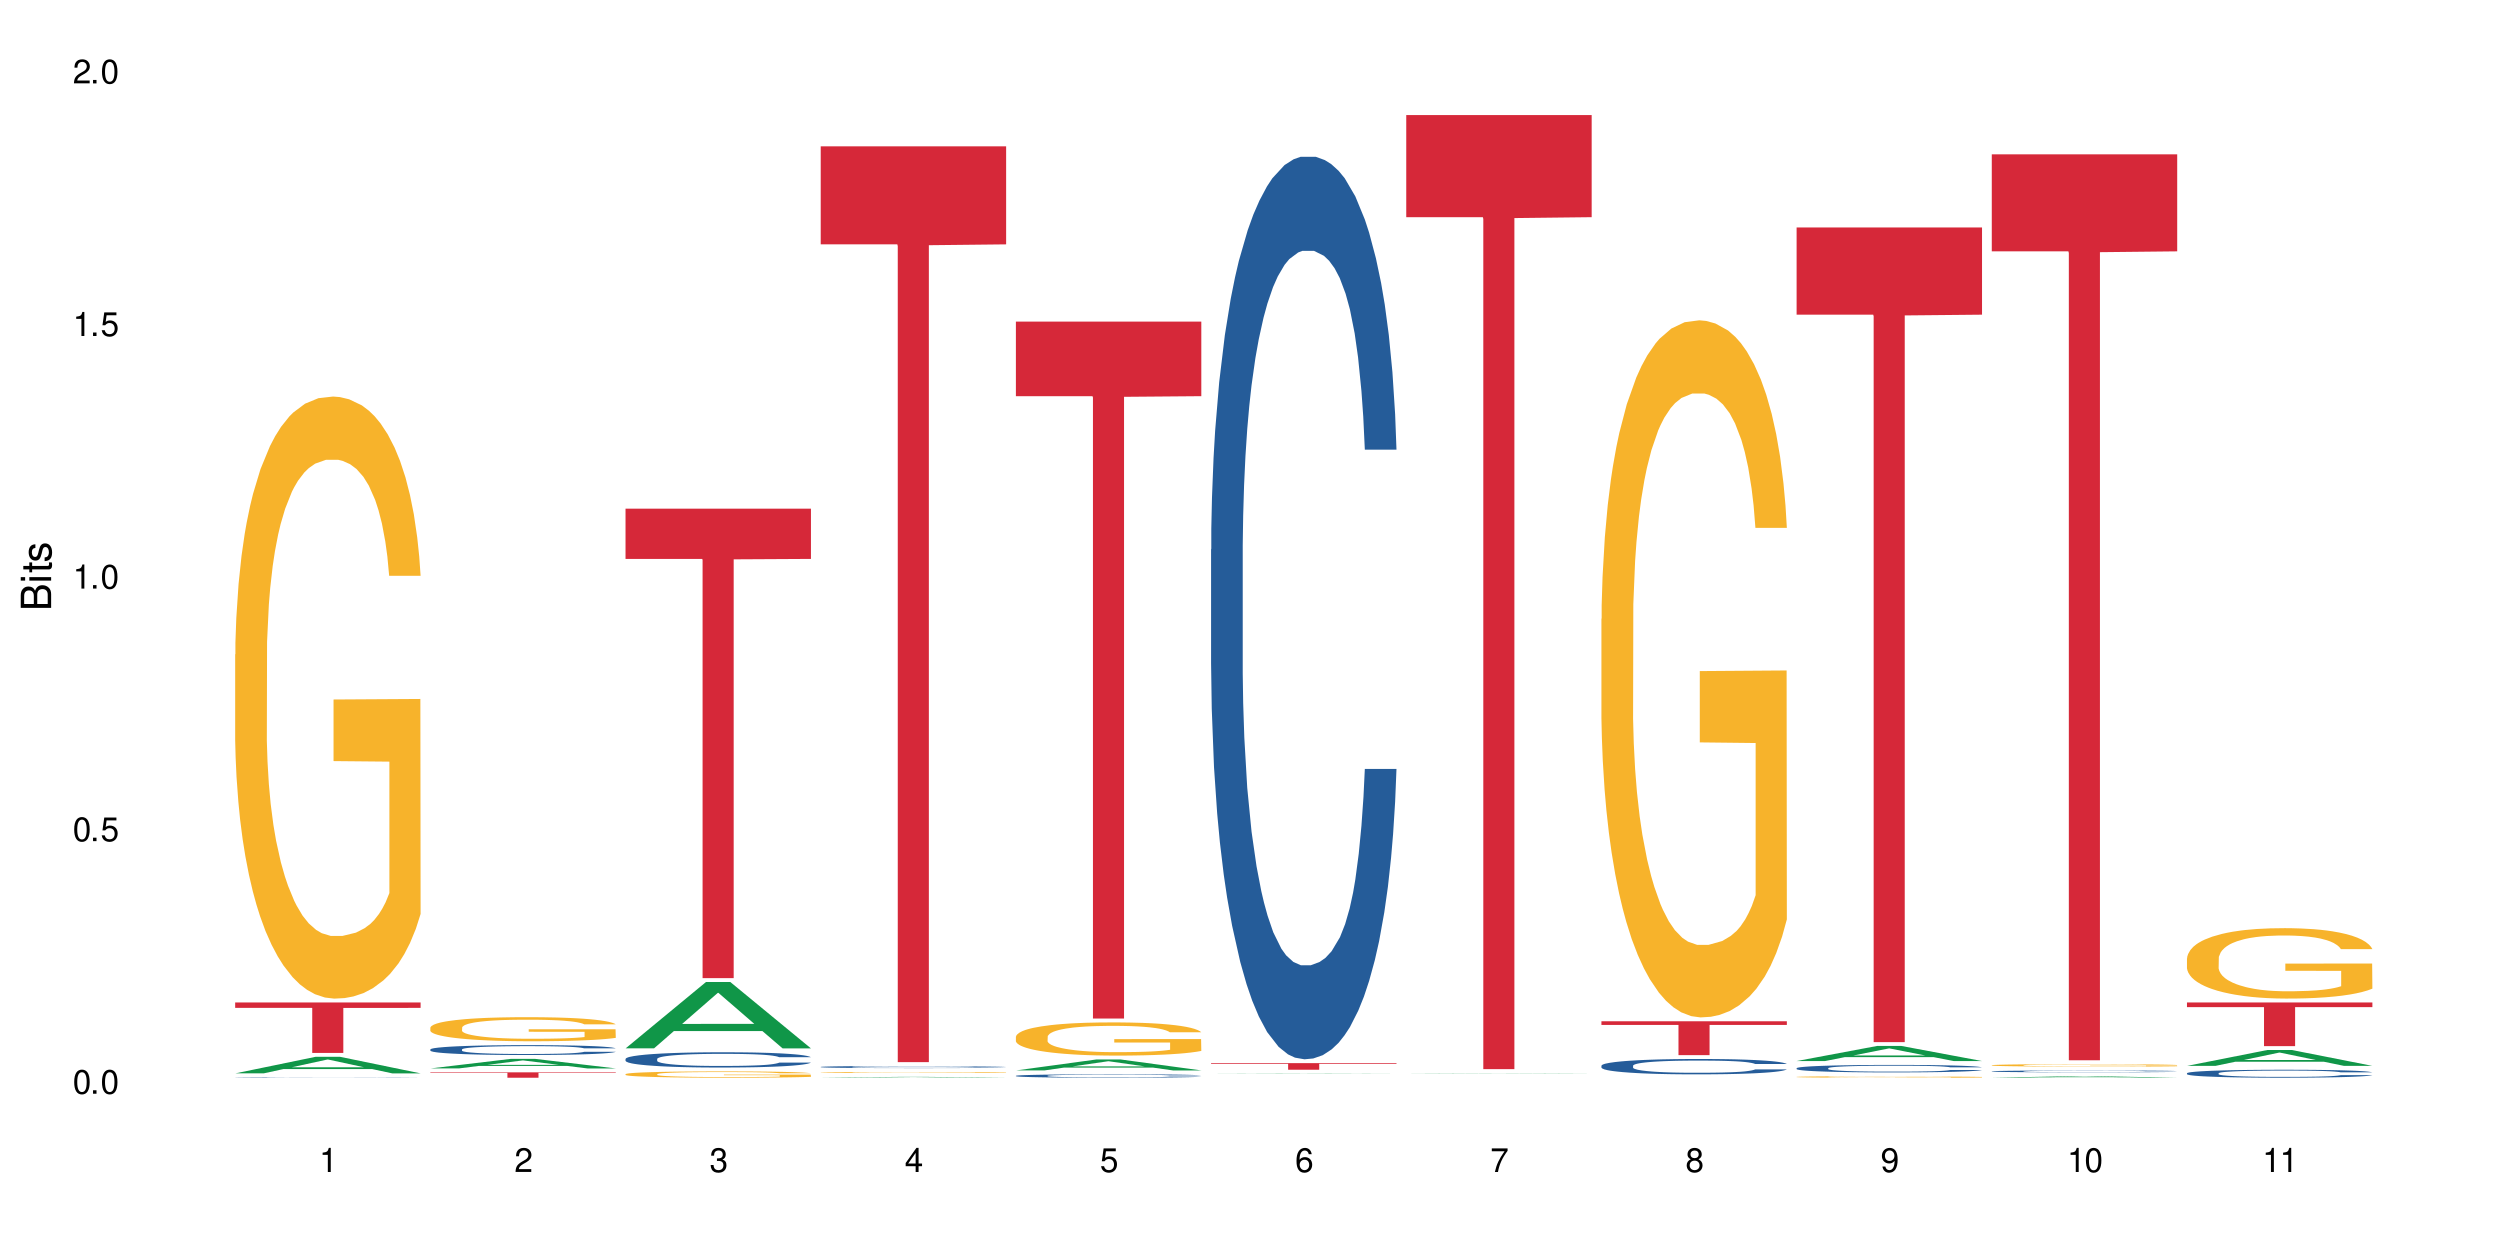 <?xml version="1.0" encoding="UTF-8"?>
<svg xmlns="http://www.w3.org/2000/svg" xmlns:xlink="http://www.w3.org/1999/xlink" width="720" height="360" viewBox="0 0 720 360">
<defs>
<g>
<g id="glyph-0-0">
</g>
<g id="glyph-0-1">
<path d="M 2.641 -6.938 C 2 -6.938 1.422 -6.656 1.078 -6.172 C 0.641 -5.562 0.406 -4.641 0.406 -3.359 C 0.406 -1.016 1.188 0.219 2.641 0.219 C 4.078 0.219 4.859 -1.016 4.859 -3.297 C 4.859 -4.641 4.656 -5.547 4.203 -6.172 C 3.844 -6.656 3.281 -6.938 2.641 -6.938 Z M 2.641 -6.188 C 3.547 -6.188 4 -5.25 4 -3.375 C 4 -1.406 3.562 -0.484 2.625 -0.484 C 1.734 -0.484 1.281 -1.438 1.281 -3.344 C 1.281 -5.25 1.734 -6.188 2.641 -6.188 Z M 2.641 -6.188 "/>
</g>
<g id="glyph-0-2">
<path d="M 1.828 -1 L 0.828 -1 L 0.828 0 L 1.828 0 Z M 1.828 -1 "/>
</g>
<g id="glyph-0-3">
<path d="M 4.562 -6.797 L 1.062 -6.797 L 0.547 -3.094 L 1.328 -3.094 C 1.719 -3.562 2.047 -3.734 2.578 -3.734 C 3.484 -3.734 4.062 -3.109 4.062 -2.094 C 4.062 -1.125 3.484 -0.531 2.578 -0.531 C 1.828 -0.531 1.375 -0.906 1.188 -1.672 L 0.328 -1.672 C 0.453 -1.109 0.547 -0.844 0.75 -0.594 C 1.125 -0.078 1.828 0.219 2.594 0.219 C 3.969 0.219 4.922 -0.781 4.922 -2.219 C 4.922 -3.562 4.031 -4.484 2.719 -4.484 C 2.25 -4.484 1.859 -4.359 1.469 -4.062 L 1.734 -5.969 L 4.562 -5.969 Z M 4.562 -6.797 "/>
</g>
<g id="glyph-0-4">
<path d="M 2.484 -4.938 L 2.484 0 L 3.328 0 L 3.328 -6.938 L 2.766 -6.938 C 2.469 -5.875 2.281 -5.734 0.984 -5.562 L 0.984 -4.938 Z M 2.484 -4.938 "/>
</g>
<g id="glyph-0-5">
<path d="M 4.859 -0.828 L 1.281 -0.828 C 1.359 -1.406 1.672 -1.781 2.5 -2.281 L 3.469 -2.828 C 4.406 -3.344 4.906 -4.062 4.906 -4.906 C 4.906 -5.484 4.672 -6.031 4.266 -6.406 C 3.859 -6.766 3.375 -6.938 2.719 -6.938 C 1.859 -6.938 1.219 -6.625 0.844 -6.031 C 0.609 -5.672 0.5 -5.234 0.484 -4.531 L 1.328 -4.531 C 1.359 -5.016 1.406 -5.281 1.531 -5.516 C 1.75 -5.938 2.188 -6.203 2.703 -6.203 C 3.469 -6.203 4.031 -5.641 4.031 -4.891 C 4.031 -4.344 3.719 -3.859 3.125 -3.516 L 2.234 -3 C 0.812 -2.172 0.406 -1.531 0.328 -0.016 L 4.859 -0.016 Z M 4.859 -0.828 "/>
</g>
<g id="glyph-0-6">
<path d="M 2.125 -3.188 L 2.578 -3.188 C 3.5 -3.188 3.984 -2.766 3.984 -1.922 C 3.984 -1.062 3.469 -0.531 2.594 -0.531 C 1.656 -0.531 1.203 -1 1.156 -2.016 L 0.312 -2.016 C 0.344 -1.453 0.438 -1.094 0.609 -0.781 C 0.953 -0.109 1.625 0.219 2.547 0.219 C 3.953 0.219 4.859 -0.625 4.859 -1.938 C 4.859 -2.828 4.516 -3.297 3.703 -3.594 C 4.344 -3.844 4.656 -4.328 4.656 -5.031 C 4.656 -6.219 3.875 -6.938 2.578 -6.938 C 1.203 -6.938 0.484 -6.172 0.453 -4.703 L 1.297 -4.703 C 1.312 -5.125 1.344 -5.359 1.453 -5.578 C 1.641 -5.969 2.062 -6.203 2.594 -6.203 C 3.344 -6.203 3.797 -5.75 3.797 -5 C 3.797 -4.516 3.609 -4.219 3.25 -4.047 C 3.016 -3.953 2.703 -3.922 2.125 -3.906 Z M 2.125 -3.188 "/>
</g>
<g id="glyph-0-7">
<path d="M 3.141 -1.672 L 3.141 0 L 3.984 0 L 3.984 -1.672 L 4.984 -1.672 L 4.984 -2.438 L 3.984 -2.438 L 3.984 -6.938 L 3.359 -6.938 L 0.266 -2.578 L 0.266 -1.672 Z M 3.141 -2.438 L 1 -2.438 L 3.141 -5.5 Z M 3.141 -2.438 "/>
</g>
<g id="glyph-0-8">
<path d="M 4.781 -5.125 C 4.609 -6.266 3.891 -6.938 2.844 -6.938 C 2.094 -6.938 1.422 -6.578 1.031 -5.953 C 0.594 -5.266 0.406 -4.422 0.406 -3.172 C 0.406 -2 0.578 -1.25 0.984 -0.641 C 1.359 -0.078 1.953 0.219 2.703 0.219 C 3.984 0.219 4.922 -0.75 4.922 -2.094 C 4.922 -3.375 4.062 -4.281 2.844 -4.281 C 2.172 -4.281 1.641 -4.031 1.281 -3.516 C 1.281 -5.234 1.828 -6.188 2.797 -6.188 C 3.391 -6.188 3.797 -5.797 3.938 -5.125 Z M 2.734 -3.531 C 3.547 -3.531 4.062 -2.953 4.062 -2.031 C 4.062 -1.156 3.484 -0.531 2.703 -0.531 C 1.922 -0.531 1.328 -1.188 1.328 -2.078 C 1.328 -2.938 1.906 -3.531 2.734 -3.531 Z M 2.734 -3.531 "/>
</g>
<g id="glyph-0-9">
<path d="M 4.984 -6.797 L 0.438 -6.797 L 0.438 -5.969 L 4.109 -5.969 C 2.5 -3.656 1.828 -2.234 1.328 0 L 2.219 0 C 2.594 -2.172 3.453 -4.047 4.984 -6.094 Z M 4.984 -6.797 "/>
</g>
<g id="glyph-0-10">
<path d="M 3.75 -3.656 C 4.469 -4.094 4.688 -4.438 4.688 -5.078 C 4.688 -6.172 3.844 -6.938 2.641 -6.938 C 1.438 -6.938 0.594 -6.172 0.594 -5.094 C 0.594 -4.438 0.812 -4.094 1.516 -3.656 C 0.734 -3.266 0.359 -2.703 0.359 -1.922 C 0.359 -0.656 1.281 0.219 2.641 0.219 C 3.984 0.219 4.922 -0.656 4.922 -1.922 C 4.922 -2.703 4.531 -3.266 3.75 -3.656 Z M 2.641 -6.188 C 3.359 -6.188 3.812 -5.75 3.812 -5.062 C 3.812 -4.406 3.344 -3.984 2.641 -3.984 C 1.922 -3.984 1.453 -4.406 1.453 -5.078 C 1.453 -5.75 1.922 -6.188 2.641 -6.188 Z M 2.641 -3.266 C 3.484 -3.266 4.062 -2.719 4.062 -1.906 C 4.062 -1.078 3.484 -0.531 2.625 -0.531 C 1.797 -0.531 1.219 -1.094 1.219 -1.906 C 1.219 -2.719 1.781 -3.266 2.641 -3.266 Z M 2.641 -3.266 "/>
</g>
<g id="glyph-0-11">
<path d="M 0.516 -1.578 C 0.672 -0.453 1.406 0.219 2.438 0.219 C 3.188 0.219 3.859 -0.141 4.266 -0.766 C 4.688 -1.453 4.891 -2.297 4.891 -3.547 C 4.891 -4.719 4.703 -5.453 4.312 -6.078 C 3.938 -6.641 3.344 -6.938 2.594 -6.938 C 1.297 -6.938 0.359 -5.969 0.359 -4.625 C 0.359 -3.344 1.234 -2.453 2.453 -2.453 C 3.094 -2.453 3.578 -2.672 4.016 -3.203 C 4 -1.484 3.469 -0.531 2.5 -0.531 C 1.906 -0.531 1.484 -0.906 1.359 -1.578 Z M 2.578 -6.203 C 3.375 -6.203 3.969 -5.531 3.969 -4.641 C 3.969 -3.797 3.391 -3.188 2.547 -3.188 C 1.734 -3.188 1.234 -3.766 1.234 -4.688 C 1.234 -5.562 1.797 -6.203 2.578 -6.203 Z M 2.578 -6.203 "/>
</g>
<g id="glyph-1-0">
</g>
<g id="glyph-1-1">
<path d="M 0 -0.953 L 0 -4.891 C 0 -5.719 -0.234 -6.344 -0.734 -6.797 C -1.188 -7.234 -1.812 -7.469 -2.5 -7.469 C -3.547 -7.469 -4.188 -7 -4.625 -5.875 C -4.984 -6.688 -5.625 -7.094 -6.531 -7.094 C -7.172 -7.094 -7.734 -6.859 -8.141 -6.391 C -8.562 -5.922 -8.75 -5.344 -8.75 -4.5 L -8.75 -0.953 Z M -4.984 -2.062 L -7.766 -2.062 L -7.766 -4.219 C -7.766 -4.844 -7.688 -5.203 -7.453 -5.5 C -7.219 -5.812 -6.859 -5.969 -6.375 -5.969 C -5.891 -5.969 -5.531 -5.812 -5.297 -5.5 C -5.062 -5.203 -4.984 -4.844 -4.984 -4.219 Z M -0.984 -2.062 L -4 -2.062 L -4 -4.781 C -4 -5.766 -3.438 -6.359 -2.484 -6.359 C -1.547 -6.359 -0.984 -5.766 -0.984 -4.781 Z M -0.984 -2.062 "/>
</g>
<g id="glyph-1-2">
<path d="M -6.281 -1.797 L -6.281 -0.797 L 0 -0.797 L 0 -1.797 Z M -8.75 -1.797 L -8.75 -0.797 L -7.484 -0.797 L -7.484 -1.797 Z M -8.75 -1.797 "/>
</g>
<g id="glyph-1-3">
<path d="M -6.281 -3.047 L -6.281 -2.016 L -8.016 -2.016 L -8.016 -1.016 L -6.281 -1.016 L -6.281 -0.172 L -5.469 -0.172 L -5.469 -1.016 L -0.719 -1.016 C -0.078 -1.016 0.281 -1.453 0.281 -2.234 C 0.281 -2.5 0.25 -2.719 0.188 -3.047 L -0.641 -3.047 C -0.609 -2.906 -0.594 -2.766 -0.594 -2.562 C -0.594 -2.141 -0.719 -2.016 -1.156 -2.016 L -5.469 -2.016 L -5.469 -3.047 Z M -6.281 -3.047 "/>
</g>
<g id="glyph-1-4">
<path d="M -4.531 -5.25 C -5.766 -5.25 -6.469 -4.422 -6.469 -2.969 C -6.469 -1.516 -5.719 -0.562 -4.547 -0.562 C -3.562 -0.562 -3.094 -1.062 -2.734 -2.562 L -2.516 -3.484 C -2.344 -4.188 -2.094 -4.469 -1.641 -4.469 C -1.047 -4.469 -0.641 -3.875 -0.641 -3 C -0.641 -2.453 -0.797 -2 -1.062 -1.75 C -1.25 -1.594 -1.422 -1.531 -1.875 -1.469 L -1.875 -0.406 C -0.422 -0.453 0.281 -1.266 0.281 -2.922 C 0.281 -4.5 -0.5 -5.516 -1.719 -5.516 C -2.656 -5.516 -3.172 -4.984 -3.469 -3.734 L -3.703 -2.766 C -3.891 -1.953 -4.156 -1.609 -4.594 -1.609 C -5.188 -1.609 -5.547 -2.125 -5.547 -2.938 C -5.547 -3.75 -5.203 -4.172 -4.531 -4.203 Z M -4.531 -5.25 "/>
</g>
</g>
</defs>
<rect x="-72" y="-36" width="864" height="432" fill="rgb(100%, 100%, 100%)" fill-opacity="1"/>
<path fill-rule="nonzero" fill="rgb(6.275%, 58.824%, 28.235%)" fill-opacity="1" d="M 67.73 309.129 L 67.789 309.125 L 90.895 304.359 L 97.91 304.359 L 121.133 309.133 L 112.973 309.133 L 107.152 307.887 L 81.652 307.887 L 75.945 309.129 L 67.73 309.129 L 84.105 307.371 L 104.816 307.367 L 94.488 305.141 L 94.375 305.133 L 94.262 305.148 L 84.047 307.367 L 84.105 307.371 Z M 67.73 309.129 "/>
<path fill-rule="nonzero" fill="rgb(14.51%, 36.078%, 60%)" fill-opacity="1" d="M 67.73 310.305 L 67.797 310.305 L 67.992 310.297 L 68.449 310.293 L 68.902 310.289 L 70.074 310.281 L 71.703 310.273 L 73.398 310.27 L 74.633 310.266 L 75.742 310.262 L 78.281 310.258 L 79.91 310.258 L 81.668 310.254 L 83.816 310.25 L 88.895 310.25 L 91.5 310.246 L 100.488 310.246 L 102.375 310.25 L 106.219 310.25 L 109.281 310.254 L 112.016 310.258 L 113.254 310.258 L 115.207 310.262 L 116.703 310.266 L 117.746 310.27 L 118.918 310.273 L 119.961 310.281 L 120.742 310.285 L 121.133 310.293 L 112.016 310.293 L 111.559 310.285 L 111.039 310.281 L 109.086 310.273 L 107.715 310.27 L 106.48 310.27 L 104.785 310.266 L 103.289 310.266 L 101.727 310.262 L 90.262 310.262 L 88.895 310.266 L 85.574 310.266 L 83.945 310.27 L 82.84 310.273 L 81.473 310.273 L 80.496 310.277 L 79.387 310.281 L 78.738 310.285 L 78.152 310.289 L 77.629 310.293 L 77.238 310.297 L 76.977 310.301 L 76.848 310.305 L 76.848 310.324 L 76.977 310.328 L 77.305 310.336 L 78.152 310.344 L 79.387 310.348 L 80.82 310.355 L 82.188 310.359 L 82.969 310.359 L 84.012 310.363 L 85.641 310.363 L 87.984 310.367 L 102.441 310.367 L 104.852 310.363 L 106.348 310.363 L 107.652 310.359 L 108.629 310.359 L 109.281 310.355 L 110.258 310.352 L 111.039 310.348 L 111.625 310.344 L 112.016 310.34 L 121.133 310.34 L 120.742 310.344 L 119.57 310.352 L 118.656 310.355 L 117.613 310.359 L 116.117 310.363 L 114.879 310.367 L 113.254 310.371 L 111.754 310.375 L 110.125 310.375 L 107.715 310.379 L 104.461 310.379 L 102.441 310.383 L 87.203 310.383 L 83.883 310.379 L 81.473 310.375 L 79.582 310.375 L 77.957 310.371 L 76.133 310.367 L 73.789 310.363 L 72.355 310.359 L 71.379 310.355 L 70.27 310.352 L 69.488 310.348 L 68.578 310.34 L 67.926 310.332 L 67.73 310.324 Z M 67.73 310.305 "/>
<path fill-rule="nonzero" fill="rgb(96.863%, 70.196%, 16.863%)" fill-opacity="1" d="M 67.73 188.473 L 67.797 188.316 L 67.797 185.148 L 68.055 178.02 L 68.707 168.203 L 69.555 160.125 L 70.465 153.793 L 71.051 150.469 L 72.027 145.715 L 72.875 142.23 L 75.023 135.105 L 77.762 128.457 L 79.258 125.605 L 80.949 122.914 L 83.359 119.902 L 84.469 118.797 L 87.855 116.262 L 91.695 114.68 L 95.93 114.203 L 97.883 114.359 L 100.555 114.996 L 104.199 116.738 L 106.285 118.32 L 107.91 119.902 L 109.605 121.961 L 111.688 125.129 L 113.645 128.93 L 115.207 132.73 L 116.77 137.48 L 118.07 142.551 L 119.18 148.09 L 120.156 154.742 L 120.742 160.285 L 121.133 165.828 L 112.078 165.828 L 111.559 160.285 L 110.973 156.008 L 109.996 150.785 L 109.02 146.984 L 108.043 143.973 L 106.219 139.855 L 104.656 137.324 L 102.703 135.105 L 100.812 133.68 L 98.664 132.73 L 97.363 132.414 L 93.91 132.414 L 90.785 133.523 L 88.961 134.789 L 87.66 136.055 L 85.836 138.434 L 84.727 140.332 L 84.078 141.598 L 82.125 146.508 L 80.82 150.941 L 80.105 153.949 L 79.191 158.703 L 78.543 162.977 L 77.824 169.312 L 77.434 174.062 L 76.914 184.832 L 76.848 213.336 L 77.043 219.352 L 77.434 225.848 L 77.957 231.547 L 78.738 237.566 L 79.52 242.156 L 80.887 248.332 L 82.059 252.449 L 82.969 255.141 L 84.727 259.418 L 85.445 260.844 L 87.137 263.695 L 88.895 265.91 L 91.047 267.812 L 92.672 268.762 L 95.277 269.555 L 98.598 269.555 L 102.508 268.602 L 104.98 267.336 L 106.676 266.07 L 107.781 264.961 L 109.148 263.219 L 110.125 261.637 L 111.039 259.895 L 112.145 257.199 L 112.145 219.352 L 96.059 219.195 L 96.059 201.457 L 121.066 201.301 L 121.133 263.219 L 119.766 267.496 L 118.07 271.613 L 116.441 274.777 L 114.75 277.473 L 112.34 280.48 L 110.387 282.379 L 107.391 284.598 L 104.656 286.023 L 101.789 286.973 L 99.25 287.449 L 96.254 287.605 L 93.586 287.289 L 90.719 286.34 L 88.441 285.07 L 86.355 283.488 L 84.273 281.43 L 81.668 278.105 L 79.973 275.414 L 78.215 272.086 L 76.457 268.129 L 74.895 263.852 L 73.852 260.527 L 72.812 256.727 L 71.703 251.977 L 70.66 246.59 L 69.879 241.684 L 69.164 236.141 L 68.645 230.914 L 68.121 223.789 L 67.859 218.086 L 67.73 213.176 Z M 67.73 188.473 "/>
<path fill-rule="nonzero" fill="rgb(83.922%, 15.686%, 22.353%)" fill-opacity="1" d="M 67.73 288.719 L 121.133 288.719 L 121.133 290.273 L 98.875 290.289 L 98.875 303.246 L 89.922 303.246 L 89.922 290.301 L 89.793 290.273 L 67.73 290.273 Z M 67.73 288.719 "/>
<path fill-rule="nonzero" fill="rgb(6.275%, 58.824%, 28.235%)" fill-opacity="1" d="M 123.941 307.707 L 124 307.703 L 147.105 304.957 L 154.125 304.957 L 177.344 307.711 L 169.184 307.711 L 163.367 306.992 L 137.863 306.992 L 132.156 307.707 L 123.941 307.707 L 140.316 306.691 L 161.027 306.691 L 150.699 305.406 L 150.586 305.402 L 150.473 305.41 L 140.258 306.691 L 140.316 306.691 Z M 123.941 307.707 "/>
<path fill-rule="nonzero" fill="rgb(14.51%, 36.078%, 60%)" fill-opacity="1" d="M 123.941 302.234 L 124.008 302.234 L 124.008 302.172 L 124.203 302.07 L 124.66 301.945 L 125.113 301.859 L 126.285 301.707 L 127.914 301.559 L 129.609 301.445 L 130.844 301.379 L 131.953 301.324 L 134.492 301.23 L 136.121 301.18 L 137.879 301.137 L 140.027 301.09 L 141.59 301.066 L 145.109 301.023 L 147.711 301.004 L 149.73 300.996 L 154.094 300.996 L 156.699 301.008 L 158.59 301.02 L 160.672 301.043 L 162.43 301.066 L 165.492 301.121 L 168.227 301.195 L 169.465 301.238 L 171.418 301.316 L 172.914 301.395 L 173.957 301.465 L 175.129 301.559 L 176.172 301.676 L 176.953 301.809 L 177.344 301.922 L 168.227 301.922 L 167.77 301.816 L 167.25 301.734 L 166.273 301.629 L 165.297 301.555 L 163.93 301.48 L 162.691 301.43 L 160.996 301.379 L 159.5 301.348 L 157.938 301.324 L 156.438 301.309 L 153.574 301.293 L 150.254 301.293 L 149.016 301.301 L 146.477 301.32 L 145.109 301.34 L 143.152 301.375 L 141.785 301.41 L 140.156 301.461 L 139.051 301.504 L 137.684 301.574 L 136.707 301.633 L 135.598 301.719 L 134.949 301.781 L 134.363 301.855 L 133.84 301.941 L 133.449 302.031 L 133.191 302.129 L 133.059 302.223 L 133.059 302.625 L 133.191 302.719 L 133.516 302.828 L 134.363 302.988 L 135.598 303.125 L 137.031 303.234 L 138.398 303.312 L 139.18 303.348 L 140.223 303.391 L 141.852 303.441 L 144.195 303.492 L 145.562 303.516 L 147.648 303.535 L 149.797 303.547 L 152.66 303.547 L 155.203 303.535 L 156.895 303.523 L 158.652 303.5 L 161.062 303.457 L 162.559 303.414 L 163.863 303.367 L 164.84 303.316 L 165.492 303.273 L 166.469 303.195 L 167.25 303.105 L 167.836 303.016 L 168.227 302.926 L 177.344 302.926 L 176.953 303.031 L 176.367 303.133 L 175.781 303.207 L 174.867 303.297 L 173.828 303.379 L 172.328 303.469 L 171.09 303.531 L 169.465 303.594 L 167.965 303.645 L 166.336 303.688 L 163.93 303.742 L 162.363 303.766 L 160.672 303.789 L 158.652 303.812 L 156.113 303.828 L 153.379 303.84 L 150.84 303.844 L 148.102 303.836 L 146.086 303.828 L 143.414 303.805 L 140.094 303.758 L 137.684 303.707 L 135.793 303.656 L 134.168 303.605 L 132.344 303.535 L 130 303.422 L 128.566 303.332 L 127.59 303.262 L 126.48 303.16 L 125.699 303.066 L 124.789 302.922 L 124.137 302.738 L 123.941 302.594 Z M 123.941 302.234 "/>
<path fill-rule="nonzero" fill="rgb(96.863%, 70.196%, 16.863%)" fill-opacity="1" d="M 123.941 295.918 L 124.008 295.91 L 124.008 295.785 L 124.27 295.5 L 124.918 295.109 L 125.766 294.785 L 126.676 294.531 L 127.266 294.398 L 128.242 294.207 L 129.086 294.07 L 131.234 293.785 L 133.973 293.516 L 135.469 293.402 L 137.164 293.297 L 139.57 293.176 L 140.68 293.129 L 144.066 293.031 L 147.906 292.965 L 152.141 292.945 L 154.094 292.953 L 156.766 292.98 L 160.41 293.047 L 162.496 293.113 L 164.125 293.176 L 165.816 293.258 L 167.902 293.383 L 169.855 293.535 L 171.418 293.688 L 172.98 293.879 L 174.281 294.082 L 175.391 294.305 L 176.367 294.57 L 176.953 294.789 L 177.344 295.012 L 168.293 295.012 L 167.77 294.789 L 167.184 294.621 L 166.207 294.41 L 165.23 294.258 L 164.254 294.137 L 162.43 293.973 L 160.867 293.871 L 158.914 293.785 L 157.023 293.727 L 154.875 293.688 L 153.574 293.676 L 150.121 293.676 L 146.996 293.719 L 145.172 293.77 L 143.871 293.82 L 142.047 293.918 L 140.941 293.992 L 140.289 294.043 L 138.336 294.238 L 137.031 294.418 L 136.316 294.539 L 135.402 294.727 L 134.754 294.898 L 134.035 295.152 L 133.645 295.344 L 133.125 295.773 L 133.059 296.914 L 133.254 297.152 L 133.645 297.414 L 134.168 297.641 L 134.949 297.883 L 135.73 298.066 L 137.098 298.312 L 138.27 298.477 L 139.18 298.586 L 140.941 298.758 L 141.656 298.812 L 143.348 298.93 L 145.109 299.016 L 147.258 299.094 L 148.883 299.129 L 151.488 299.164 L 154.812 299.164 L 158.719 299.125 L 161.191 299.074 L 162.887 299.023 L 163.992 298.977 L 165.359 298.91 L 166.336 298.844 L 167.25 298.777 L 168.355 298.668 L 168.355 297.152 L 152.27 297.148 L 152.27 296.438 L 177.277 296.43 L 177.344 298.91 L 175.977 299.078 L 174.281 299.246 L 172.656 299.371 L 170.961 299.48 L 168.551 299.598 L 166.598 299.676 L 163.602 299.766 L 160.867 299.82 L 158 299.859 L 155.461 299.879 L 152.465 299.883 L 149.797 299.871 L 146.93 299.832 L 144.652 299.781 L 142.566 299.719 L 140.484 299.637 L 137.879 299.504 L 136.188 299.398 L 134.426 299.262 L 132.668 299.105 L 131.105 298.934 L 130.062 298.801 L 129.023 298.648 L 127.914 298.457 L 126.871 298.242 L 126.09 298.047 L 125.375 297.824 L 124.855 297.617 L 124.332 297.332 L 124.074 297.102 L 123.941 296.906 Z M 123.941 295.918 "/>
<path fill-rule="nonzero" fill="rgb(83.922%, 15.686%, 22.353%)" fill-opacity="1" d="M 123.941 308.824 L 177.344 308.824 L 177.344 308.988 L 155.086 308.992 L 155.086 310.383 L 146.133 310.383 L 146.133 308.992 L 146.004 308.988 L 123.941 308.988 Z M 123.941 308.824 "/>
<path fill-rule="nonzero" fill="rgb(6.275%, 58.824%, 28.235%)" fill-opacity="1" d="M 180.152 301.922 L 180.211 301.906 L 203.316 282.824 L 210.336 282.824 L 233.555 301.941 L 225.395 301.941 L 219.578 296.953 L 194.074 296.953 L 188.371 301.922 L 180.152 301.922 L 196.527 294.887 L 217.238 294.871 L 206.91 285.949 L 206.797 285.93 L 206.684 285.984 L 196.473 294.871 L 196.527 294.887 Z M 180.152 301.922 "/>
<path fill-rule="nonzero" fill="rgb(14.51%, 36.078%, 60%)" fill-opacity="1" d="M 180.152 304.969 L 180.219 304.965 L 180.219 304.867 L 180.414 304.715 L 180.871 304.52 L 181.324 304.387 L 182.5 304.152 L 184.125 303.922 L 185.82 303.746 L 187.059 303.641 L 188.164 303.562 L 190.703 303.41 L 192.332 303.336 L 194.09 303.266 L 196.238 303.199 L 197.801 303.16 L 201.32 303.094 L 203.922 303.066 L 205.941 303.055 L 210.305 303.055 L 212.91 303.07 L 214.801 303.09 L 216.883 303.121 L 218.641 303.16 L 221.703 303.246 L 224.438 303.359 L 225.676 303.426 L 227.629 303.547 L 229.125 303.668 L 230.168 303.773 L 231.34 303.922 L 232.383 304.102 L 233.164 304.309 L 233.555 304.48 L 224.438 304.48 L 223.98 304.32 L 223.461 304.195 L 222.484 304.031 L 221.508 303.914 L 220.141 303.797 L 218.902 303.723 L 217.207 303.645 L 215.711 303.598 L 214.148 303.562 L 212.648 303.535 L 209.785 303.512 L 206.465 303.512 L 205.227 303.52 L 202.688 303.551 L 201.32 303.582 L 199.363 303.637 L 197.996 303.688 L 196.371 303.77 L 195.262 303.84 L 193.895 303.941 L 192.918 304.035 L 191.812 304.168 L 191.16 304.27 L 190.574 304.379 L 190.051 304.512 L 189.66 304.652 L 189.402 304.801 L 189.27 304.945 L 189.27 305.57 L 189.402 305.715 L 189.727 305.883 L 190.574 306.129 L 191.812 306.34 L 193.242 306.512 L 194.609 306.633 L 195.395 306.688 L 196.434 306.75 L 198.062 306.832 L 200.406 306.914 L 201.773 306.945 L 203.859 306.977 L 206.008 306.992 L 208.875 306.992 L 211.414 306.977 L 213.105 306.957 L 214.863 306.926 L 217.273 306.855 L 218.773 306.793 L 220.074 306.715 L 221.051 306.641 L 221.703 306.574 L 222.68 306.449 L 223.461 306.312 L 224.047 306.172 L 224.438 306.035 L 233.555 306.035 L 233.164 306.195 L 232.578 306.355 L 231.992 306.469 L 231.082 306.609 L 230.039 306.734 L 228.539 306.875 L 227.305 306.969 L 225.676 307.07 L 224.176 307.145 L 222.551 307.215 L 220.141 307.293 L 218.578 307.336 L 216.883 307.371 L 214.863 307.402 L 212.324 307.43 L 209.59 307.445 L 207.051 307.449 L 204.316 307.441 L 202.297 307.426 L 199.625 307.391 L 196.305 307.316 L 193.895 307.242 L 192.008 307.164 L 190.379 307.086 L 188.555 306.977 L 186.211 306.801 L 184.777 306.664 L 183.801 306.551 L 182.695 306.395 L 181.914 306.254 L 181 306.027 L 180.348 305.742 L 180.152 305.523 Z M 180.152 304.969 "/>
<path fill-rule="nonzero" fill="rgb(96.863%, 70.196%, 16.863%)" fill-opacity="1" d="M 180.152 309.344 L 180.219 309.34 L 180.219 309.309 L 180.48 309.234 L 181.129 309.129 L 181.977 309.047 L 182.891 308.98 L 183.477 308.945 L 184.453 308.895 L 185.297 308.859 L 187.449 308.785 L 190.184 308.715 L 191.68 308.684 L 193.375 308.656 L 195.785 308.625 L 196.891 308.613 L 200.277 308.586 L 204.121 308.57 L 208.352 308.562 L 210.305 308.566 L 212.977 308.574 L 216.621 308.59 L 218.707 308.605 L 220.336 308.625 L 222.027 308.645 L 224.113 308.68 L 226.066 308.719 L 227.629 308.758 L 229.191 308.809 L 230.492 308.863 L 231.602 308.918 L 232.578 308.988 L 233.164 309.047 L 233.555 309.105 L 224.504 309.105 L 223.98 309.047 L 223.395 309.004 L 222.418 308.949 L 221.441 308.906 L 220.465 308.875 L 218.641 308.832 L 217.078 308.805 L 215.125 308.785 L 213.238 308.77 L 211.086 308.758 L 209.785 308.754 L 206.332 308.754 L 203.207 308.766 L 201.383 308.781 L 200.082 308.793 L 198.258 308.816 L 197.152 308.84 L 196.5 308.852 L 194.547 308.902 L 193.242 308.949 L 192.527 308.98 L 191.617 309.031 L 190.965 309.074 L 190.246 309.141 L 189.855 309.191 L 189.336 309.305 L 189.27 309.605 L 189.465 309.668 L 189.855 309.734 L 190.379 309.793 L 191.16 309.859 L 191.941 309.906 L 193.309 309.973 L 194.48 310.016 L 195.395 310.043 L 197.152 310.086 L 197.867 310.102 L 199.562 310.133 L 201.32 310.156 L 203.469 310.176 L 205.098 310.184 L 207.699 310.195 L 211.023 310.195 L 214.93 310.184 L 217.402 310.172 L 219.098 310.156 L 220.203 310.145 L 221.57 310.129 L 222.551 310.109 L 223.461 310.094 L 224.566 310.062 L 224.566 309.668 L 208.484 309.664 L 208.484 309.48 L 233.488 309.477 L 233.555 310.129 L 232.188 310.172 L 230.492 310.215 L 228.867 310.25 L 227.172 310.277 L 224.762 310.309 L 222.809 310.328 L 219.812 310.352 L 217.078 310.367 L 214.215 310.375 L 211.672 310.383 L 208.68 310.383 L 206.008 310.379 L 203.141 310.371 L 200.863 310.355 L 198.777 310.34 L 196.695 310.316 L 194.09 310.285 L 192.398 310.254 L 190.641 310.219 L 188.879 310.18 L 187.316 310.133 L 186.277 310.098 L 185.234 310.059 L 184.125 310.008 L 183.086 309.953 L 182.305 309.902 L 181.586 309.844 L 181.066 309.789 L 180.543 309.715 L 180.285 309.652 L 180.152 309.602 Z M 180.152 309.344 "/>
<path fill-rule="nonzero" fill="rgb(83.922%, 15.686%, 22.353%)" fill-opacity="1" d="M 180.152 146.488 L 233.555 146.488 L 233.555 160.965 L 211.301 161.09 L 211.301 281.711 L 202.344 281.711 L 202.344 161.219 L 202.215 160.965 L 180.152 160.965 Z M 180.152 146.488 "/>
<path fill-rule="nonzero" fill="rgb(6.275%, 58.824%, 28.235%)" fill-opacity="1" d="M 236.367 310.383 L 236.422 310.383 L 259.527 310.137 L 266.547 310.137 L 289.766 310.383 L 281.609 310.383 L 275.789 310.316 L 250.285 310.316 L 244.582 310.383 L 236.367 310.383 L 252.738 310.293 L 273.449 310.293 L 263.121 310.176 L 262.895 310.176 L 252.684 310.293 L 252.738 310.293 Z M 236.367 310.383 "/>
<path fill-rule="nonzero" fill="rgb(14.51%, 36.078%, 60%)" fill-opacity="1" d="M 236.367 307.27 L 236.43 307.27 L 236.43 307.258 L 236.625 307.234 L 237.082 307.211 L 237.539 307.191 L 238.711 307.16 L 240.34 307.125 L 242.031 307.102 L 243.27 307.09 L 244.375 307.078 L 246.914 307.055 L 248.543 307.047 L 250.301 307.035 L 252.449 307.027 L 254.016 307.023 L 257.531 307.012 L 260.137 307.008 L 269.121 307.008 L 271.012 307.012 L 273.094 307.016 L 274.852 307.023 L 277.914 307.035 L 280.648 307.051 L 281.887 307.059 L 283.84 307.074 L 285.34 307.094 L 286.379 307.105 L 287.551 307.125 L 288.594 307.152 L 289.375 307.18 L 289.766 307.203 L 280.648 307.203 L 280.191 307.184 L 279.672 307.164 L 278.695 307.141 L 277.719 307.125 L 276.352 307.109 L 275.113 307.098 L 273.422 307.09 L 271.922 307.082 L 270.359 307.078 L 268.863 307.074 L 265.996 307.07 L 261.438 307.07 L 258.898 307.074 L 257.531 307.078 L 255.578 307.086 L 254.211 307.094 L 252.582 307.105 L 251.473 307.117 L 250.105 307.129 L 249.129 307.141 L 248.023 307.16 L 247.371 307.176 L 246.785 307.191 L 246.266 307.207 L 245.875 307.227 L 245.613 307.25 L 245.484 307.27 L 245.484 307.355 L 245.613 307.375 L 245.938 307.398 L 246.785 307.434 L 248.023 307.461 L 249.457 307.484 L 250.824 307.5 L 251.605 307.508 L 252.645 307.52 L 254.273 307.527 L 256.617 307.539 L 257.984 307.543 L 260.07 307.547 L 262.219 307.551 L 265.086 307.551 L 267.625 307.547 L 269.316 307.547 L 271.074 307.543 L 273.484 307.531 L 274.984 307.523 L 276.285 307.512 L 277.262 307.504 L 277.914 307.492 L 278.891 307.477 L 279.672 307.457 L 280.258 307.438 L 280.648 307.418 L 289.766 307.418 L 289.375 307.441 L 288.203 307.48 L 287.293 307.5 L 286.25 307.516 L 284.75 307.535 L 283.516 307.547 L 281.887 307.562 L 280.387 307.57 L 278.762 307.582 L 276.352 307.594 L 274.789 307.598 L 273.094 307.602 L 271.074 307.609 L 268.535 307.613 L 260.527 307.613 L 258.508 307.609 L 255.836 307.605 L 252.516 307.598 L 250.105 307.586 L 248.219 307.574 L 246.59 307.562 L 244.766 307.547 L 242.422 307.523 L 240.988 307.504 L 240.012 307.488 L 238.906 307.469 L 238.125 307.449 L 237.211 307.418 L 236.562 307.379 L 236.367 307.348 Z M 236.367 307.27 "/>
<path fill-rule="nonzero" fill="rgb(96.863%, 70.196%, 16.863%)" fill-opacity="1" d="M 236.367 308.855 L 236.43 308.852 L 236.43 308.848 L 236.691 308.836 L 237.344 308.82 L 238.188 308.805 L 239.102 308.793 L 239.688 308.789 L 240.664 308.781 L 241.512 308.773 L 243.66 308.762 L 246.395 308.75 L 247.891 308.746 L 249.586 308.742 L 251.996 308.738 L 253.102 308.734 L 256.488 308.73 L 260.332 308.727 L 266.516 308.727 L 269.188 308.73 L 272.836 308.73 L 274.918 308.734 L 276.547 308.738 L 278.238 308.742 L 280.324 308.746 L 282.277 308.754 L 283.84 308.758 L 285.402 308.766 L 286.707 308.777 L 287.812 308.785 L 288.789 308.797 L 289.375 308.805 L 289.766 308.816 L 280.715 308.816 L 280.191 308.805 L 279.605 308.797 L 278.629 308.789 L 277.652 308.785 L 276.676 308.777 L 274.852 308.77 L 273.289 308.766 L 271.336 308.762 L 269.449 308.762 L 267.301 308.758 L 262.543 308.758 L 259.418 308.762 L 257.594 308.762 L 256.293 308.766 L 254.469 308.77 L 253.363 308.773 L 252.711 308.773 L 250.758 308.781 L 249.457 308.789 L 248.738 308.797 L 247.828 308.805 L 247.176 308.809 L 246.461 308.82 L 246.07 308.828 L 245.547 308.848 L 245.484 308.895 L 245.68 308.906 L 246.07 308.918 L 246.59 308.926 L 247.371 308.938 L 248.152 308.945 L 249.52 308.957 L 250.691 308.961 L 251.605 308.969 L 253.363 308.973 L 254.078 308.977 L 255.773 308.98 L 257.531 308.984 L 259.68 308.988 L 261.309 308.988 L 263.914 308.992 L 267.234 308.992 L 271.141 308.988 L 273.617 308.988 L 275.309 308.984 L 276.418 308.984 L 277.785 308.98 L 278.762 308.977 L 279.672 308.977 L 280.781 308.969 L 280.781 308.906 L 264.695 308.906 L 264.695 308.875 L 289.699 308.875 L 289.766 308.98 L 288.398 308.988 L 286.707 308.996 L 285.078 309 L 283.383 309.004 L 280.977 309.012 L 279.02 309.012 L 276.023 309.016 L 273.289 309.02 L 270.426 309.02 L 267.887 309.023 L 264.891 309.023 L 262.219 309.02 L 257.074 309.02 L 254.992 309.016 L 252.906 309.012 L 250.301 309.008 L 248.609 309 L 246.852 308.996 L 245.094 308.988 L 243.527 308.98 L 242.488 308.977 L 241.445 308.969 L 240.34 308.961 L 239.297 308.953 L 238.516 308.945 L 237.797 308.934 L 237.277 308.926 L 236.758 308.914 L 236.496 308.902 L 236.367 308.895 Z M 236.367 308.855 "/>
<path fill-rule="nonzero" fill="rgb(83.922%, 15.686%, 22.353%)" fill-opacity="1" d="M 236.367 42.141 L 289.766 42.141 L 289.766 70.375 L 267.512 70.621 L 267.512 305.895 L 258.555 305.895 L 258.555 70.871 L 258.426 70.375 L 236.367 70.375 Z M 236.367 42.141 "/>
<path fill-rule="nonzero" fill="rgb(6.275%, 58.824%, 28.235%)" fill-opacity="1" d="M 292.578 308.281 L 292.633 308.281 L 315.738 305.129 L 322.758 305.129 L 345.977 308.285 L 337.82 308.285 L 332 307.461 L 306.496 307.461 L 300.793 308.281 L 292.578 308.281 L 308.949 307.121 L 329.66 307.117 L 319.336 305.645 L 319.219 305.641 L 319.105 305.648 L 308.895 307.117 L 308.949 307.121 Z M 292.578 308.281 "/>
<path fill-rule="nonzero" fill="rgb(14.51%, 36.078%, 60%)" fill-opacity="1" d="M 292.578 309.828 L 292.641 309.828 L 292.641 309.805 L 292.836 309.77 L 293.293 309.727 L 293.75 309.699 L 294.922 309.645 L 296.551 309.594 L 298.242 309.555 L 299.48 309.531 L 300.586 309.512 L 303.125 309.48 L 304.754 309.461 L 306.512 309.445 L 308.664 309.43 L 310.227 309.422 L 313.742 309.406 L 316.348 309.402 L 318.367 309.398 L 322.73 309.398 L 325.332 309.402 L 327.223 309.406 L 329.305 309.414 L 331.066 309.422 L 334.125 309.441 L 336.859 309.469 L 338.098 309.48 L 340.051 309.508 L 341.551 309.535 L 342.59 309.559 L 343.762 309.594 L 344.805 309.633 L 345.586 309.68 L 345.977 309.719 L 336.859 309.719 L 336.406 309.684 L 335.883 309.656 L 334.906 309.617 L 333.93 309.59 L 332.562 309.566 L 331.324 309.547 L 329.633 309.531 L 328.133 309.52 L 326.57 309.512 L 325.074 309.508 L 322.207 309.5 L 318.887 309.5 L 317.648 309.504 L 315.109 309.512 L 313.742 309.516 L 311.789 309.531 L 310.422 309.543 L 308.793 309.559 L 307.684 309.574 L 306.316 309.598 L 305.34 309.617 L 304.234 309.648 L 303.582 309.672 L 302.996 309.695 L 302.477 309.727 L 302.086 309.758 L 301.824 309.789 L 301.695 309.824 L 301.695 309.961 L 301.824 309.996 L 302.148 310.031 L 302.996 310.086 L 304.234 310.133 L 305.668 310.172 L 307.035 310.199 L 307.816 310.211 L 308.859 310.227 L 310.484 310.246 L 312.832 310.262 L 314.199 310.27 L 316.281 310.277 L 318.43 310.281 L 321.297 310.281 L 323.836 310.277 L 325.527 310.273 L 327.289 310.266 L 329.695 310.25 L 331.195 310.234 L 332.496 310.219 L 333.473 310.203 L 334.125 310.188 L 335.102 310.16 L 335.883 310.129 L 336.469 310.098 L 336.859 310.066 L 345.977 310.066 L 345.586 310.102 L 345 310.137 L 344.414 310.164 L 343.504 310.195 L 342.461 310.223 L 340.965 310.254 L 339.727 310.273 L 338.098 310.297 L 336.602 310.316 L 334.973 310.328 L 332.562 310.348 L 331 310.355 L 329.305 310.363 L 327.289 310.371 L 324.746 310.379 L 322.012 310.383 L 316.738 310.383 L 314.719 310.379 L 312.047 310.371 L 308.727 310.352 L 306.316 310.336 L 304.43 310.32 L 302.801 310.301 L 300.977 310.277 L 298.633 310.238 L 297.199 310.207 L 296.223 310.18 L 295.117 310.145 L 294.336 310.113 L 293.422 310.066 L 292.773 310 L 292.578 309.953 Z M 292.578 309.828 "/>
<path fill-rule="nonzero" fill="rgb(96.863%, 70.196%, 16.863%)" fill-opacity="1" d="M 292.578 298.547 L 292.641 298.539 L 292.641 298.363 L 292.902 297.969 L 293.555 297.43 L 294.398 296.984 L 295.312 296.633 L 295.898 296.449 L 296.875 296.188 L 297.723 295.996 L 299.871 295.605 L 302.605 295.238 L 304.105 295.078 L 305.797 294.93 L 308.207 294.766 L 309.312 294.703 L 312.699 294.562 L 316.543 294.477 L 320.773 294.449 L 322.73 294.461 L 325.398 294.496 L 329.047 294.59 L 331.129 294.68 L 332.758 294.766 L 334.449 294.879 L 336.535 295.055 L 338.488 295.262 L 340.051 295.473 L 341.613 295.734 L 342.918 296.016 L 344.023 296.32 L 345 296.688 L 345.586 296.992 L 345.977 297.297 L 336.926 297.297 L 336.406 296.992 L 335.82 296.758 L 334.84 296.469 L 333.863 296.258 L 332.887 296.094 L 331.066 295.867 L 329.5 295.727 L 327.547 295.605 L 325.66 295.523 L 323.512 295.473 L 322.207 295.457 L 318.758 295.457 L 315.629 295.516 L 313.809 295.586 L 312.504 295.656 L 310.68 295.789 L 309.574 295.891 L 308.922 295.961 L 306.969 296.234 L 305.668 296.477 L 304.949 296.645 L 304.039 296.906 L 303.387 297.141 L 302.672 297.492 L 302.281 297.754 L 301.758 298.348 L 301.695 299.918 L 301.891 300.25 L 302.281 300.609 L 302.801 300.922 L 303.582 301.254 L 304.363 301.508 L 305.73 301.848 L 306.902 302.074 L 307.816 302.223 L 309.574 302.461 L 310.289 302.539 L 311.984 302.695 L 313.742 302.816 L 315.891 302.922 L 317.52 302.977 L 320.125 303.02 L 323.445 303.02 L 327.352 302.965 L 329.828 302.898 L 331.52 302.828 L 332.629 302.766 L 333.996 302.668 L 334.973 302.582 L 335.883 302.484 L 336.992 302.336 L 336.992 300.25 L 320.906 300.242 L 320.906 299.262 L 345.914 299.254 L 345.977 302.668 L 344.609 302.906 L 342.918 303.133 L 341.289 303.309 L 339.598 303.457 L 337.188 303.621 L 335.234 303.727 L 332.238 303.848 L 329.5 303.926 L 326.637 303.98 L 324.098 304.008 L 321.102 304.016 L 318.43 303.996 L 315.566 303.945 L 313.285 303.875 L 311.203 303.789 L 309.117 303.676 L 306.512 303.492 L 304.82 303.344 L 303.062 303.16 L 301.305 302.941 L 299.742 302.703 L 298.699 302.52 L 297.656 302.312 L 296.551 302.051 L 295.508 301.754 L 294.727 301.48 L 294.008 301.176 L 293.488 300.887 L 292.969 300.496 L 292.707 300.18 L 292.578 299.91 Z M 292.578 298.547 "/>
<path fill-rule="nonzero" fill="rgb(83.922%, 15.686%, 22.353%)" fill-opacity="1" d="M 292.578 92.613 L 345.977 92.613 L 345.977 114.098 L 323.723 114.285 L 323.723 293.336 L 314.77 293.336 L 314.77 114.477 L 314.637 114.098 L 292.578 114.098 Z M 292.578 92.613 "/>
<path fill-rule="nonzero" fill="rgb(6.275%, 58.824%, 28.235%)" fill-opacity="1" d="M 348.789 309.27 L 348.844 309.27 L 371.953 309.191 L 378.969 309.191 L 402.188 309.27 L 394.031 309.27 L 388.211 309.25 L 362.711 309.25 L 357.004 309.27 L 348.789 309.27 L 365.164 309.242 L 385.871 309.242 L 375.547 309.203 L 375.316 309.203 L 365.105 309.242 L 365.164 309.242 Z M 348.789 309.27 "/>
<path fill-rule="nonzero" fill="rgb(14.51%, 36.078%, 60%)" fill-opacity="1" d="M 348.789 158.25 L 348.852 158.012 L 348.852 152.309 L 349.051 143.281 L 349.504 131.875 L 349.961 124.035 L 351.133 110.02 L 352.762 96.477 L 354.453 86.023 L 355.691 79.844 L 356.797 75.094 L 359.34 66.301 L 360.965 61.789 L 362.727 57.75 L 364.875 53.711 L 366.438 51.336 L 369.953 47.531 L 372.559 45.871 L 374.578 45.156 L 378.941 45.156 L 381.547 46.105 L 383.434 47.297 L 385.52 49.195 L 387.277 51.336 L 390.336 56.562 L 393.07 63.215 L 394.309 67.016 L 396.262 74.379 L 397.762 81.508 L 398.805 87.684 L 399.977 96.477 L 401.016 107.168 L 401.797 119.285 L 402.188 129.5 L 393.07 129.5 L 392.617 119.996 L 392.094 112.633 L 391.117 102.891 L 390.141 96 L 388.773 89.109 L 387.535 84.598 L 385.844 80.082 L 384.344 77.23 L 382.781 75.094 L 381.285 73.668 L 378.418 72.242 L 375.098 72.242 L 373.859 72.719 L 371.32 74.617 L 369.953 76.281 L 368 79.605 L 366.633 82.695 L 365.004 87.449 L 363.898 91.488 L 362.531 97.664 L 361.551 103.129 L 360.445 110.969 L 359.793 116.91 L 359.207 123.562 L 358.688 131.402 L 358.297 139.715 L 358.035 148.508 L 357.906 157.062 L 357.906 193.887 L 358.035 202.441 L 358.363 212.418 L 359.207 226.91 L 360.445 239.504 L 361.879 249.48 L 363.246 256.609 L 364.027 259.938 L 365.07 263.738 L 366.695 268.488 L 369.043 273.242 L 370.41 275.141 L 372.492 277.043 L 374.641 277.992 L 377.508 277.992 L 380.047 277.043 L 381.742 275.855 L 383.5 273.953 L 385.91 269.914 L 387.406 266.113 L 388.707 261.598 L 389.688 257.086 L 390.336 253.285 L 391.312 245.918 L 392.094 237.84 L 392.68 229.523 L 393.07 221.445 L 402.188 221.445 L 401.797 230.949 L 401.211 240.215 L 400.625 247.105 L 399.715 255.422 L 398.672 262.789 L 397.176 271.102 L 395.938 276.566 L 394.309 282.508 L 392.812 287.02 L 391.184 291.059 L 388.773 295.812 L 387.211 298.188 L 385.52 300.324 L 383.5 302.227 L 380.961 303.891 L 378.223 304.84 L 375.684 305.078 L 372.949 304.602 L 370.93 303.652 L 368.262 301.516 L 364.938 297.238 L 362.531 292.723 L 360.641 288.211 L 359.012 283.457 L 357.188 277.043 L 354.844 266.59 L 353.41 258.512 L 352.434 251.859 L 351.328 242.594 L 350.547 234.277 L 349.637 220.973 L 348.984 204.102 L 348.789 191.035 Z M 348.789 158.25 "/>
<path fill-rule="nonzero" fill="rgb(83.922%, 15.686%, 22.353%)" fill-opacity="1" d="M 348.789 306.191 L 402.188 306.191 L 402.188 306.395 L 379.934 306.395 L 379.934 308.078 L 370.98 308.078 L 370.98 306.398 L 370.848 306.395 L 348.789 306.395 Z M 348.789 306.191 "/>
<path fill-rule="nonzero" fill="rgb(6.275%, 58.824%, 28.235%)" fill-opacity="1" d="M 405 309.137 L 405.059 309.137 L 428.164 309.023 L 435.18 309.023 L 458.402 309.137 L 450.242 309.137 L 444.422 309.109 L 418.922 309.109 L 413.215 309.137 L 405 309.137 L 421.375 309.094 L 442.082 309.094 L 431.758 309.043 L 431.527 309.043 L 421.316 309.094 L 421.375 309.094 Z M 405 309.137 "/>
<path fill-rule="nonzero" fill="rgb(83.922%, 15.686%, 22.353%)" fill-opacity="1" d="M 405 33.133 L 458.402 33.133 L 458.402 62.547 L 436.145 62.805 L 436.145 307.91 L 427.191 307.91 L 427.191 63.062 L 427.062 62.547 L 405 62.547 Z M 405 33.133 "/>
<path fill-rule="nonzero" fill="rgb(14.51%, 36.078%, 60%)" fill-opacity="1" d="M 461.211 306.914 L 461.277 306.91 L 461.277 306.812 L 461.473 306.66 L 461.926 306.465 L 462.383 306.332 L 463.555 306.094 L 465.184 305.863 L 466.879 305.688 L 468.113 305.582 L 469.223 305.5 L 471.762 305.352 L 473.391 305.273 L 475.148 305.203 L 477.297 305.137 L 478.859 305.094 L 482.375 305.031 L 484.98 305.004 L 487 304.988 L 491.363 304.988 L 493.969 305.008 L 495.855 305.027 L 497.941 305.059 L 499.699 305.094 L 502.762 305.184 L 505.496 305.297 L 506.73 305.363 L 508.688 305.488 L 510.184 305.609 L 511.227 305.715 L 512.398 305.863 L 513.441 306.047 L 514.223 306.254 L 514.613 306.426 L 505.496 306.426 L 505.039 306.266 L 504.52 306.141 L 503.543 305.973 L 502.562 305.855 L 501.195 305.738 L 499.961 305.66 L 498.266 305.586 L 496.77 305.535 L 495.207 305.5 L 493.707 305.477 L 490.844 305.453 L 487.52 305.453 L 486.285 305.461 L 483.742 305.492 L 482.375 305.52 L 480.422 305.578 L 479.055 305.629 L 477.426 305.711 L 476.32 305.777 L 474.953 305.883 L 473.977 305.977 L 472.867 306.109 L 472.219 306.211 L 471.633 306.324 L 471.109 306.457 L 470.719 306.602 L 470.457 306.75 L 470.328 306.895 L 470.328 307.523 L 470.457 307.668 L 470.785 307.836 L 471.633 308.086 L 472.867 308.301 L 474.301 308.469 L 475.668 308.59 L 476.449 308.648 L 477.492 308.711 L 479.121 308.793 L 481.465 308.875 L 482.832 308.906 L 484.918 308.938 L 487.066 308.953 L 489.93 308.953 L 492.469 308.938 L 494.164 308.918 L 495.922 308.887 L 498.332 308.816 L 499.828 308.75 L 501.133 308.676 L 502.109 308.598 L 502.762 308.535 L 503.738 308.406 L 504.52 308.27 L 505.105 308.129 L 505.496 307.992 L 514.613 307.992 L 514.223 308.152 L 513.637 308.312 L 513.051 308.43 L 512.137 308.57 L 511.094 308.695 L 509.598 308.836 L 508.359 308.93 L 506.73 309.031 L 505.234 309.109 L 503.605 309.176 L 501.195 309.258 L 499.633 309.297 L 497.941 309.336 L 495.922 309.367 L 493.383 309.395 L 490.648 309.41 L 488.105 309.414 L 485.371 309.406 L 483.352 309.391 L 480.684 309.355 L 477.363 309.281 L 474.953 309.203 L 473.062 309.129 L 471.438 309.047 L 469.613 308.938 L 467.27 308.762 L 465.836 308.621 L 464.859 308.508 L 463.75 308.352 L 462.969 308.211 L 462.059 307.984 L 461.406 307.695 L 461.211 307.473 Z M 461.211 306.914 "/>
<path fill-rule="nonzero" fill="rgb(96.863%, 70.196%, 16.863%)" fill-opacity="1" d="M 461.211 178.238 L 461.277 178.055 L 461.277 174.387 L 461.535 166.137 L 462.188 154.77 L 463.035 145.418 L 463.945 138.086 L 464.531 134.234 L 465.508 128.734 L 466.355 124.699 L 468.504 116.449 L 471.242 108.746 L 472.738 105.449 L 474.43 102.332 L 476.84 98.848 L 477.949 97.562 L 481.336 94.629 L 485.176 92.797 L 489.41 92.246 L 491.363 92.43 L 494.035 93.164 L 497.68 95.18 L 499.766 97.012 L 501.391 98.848 L 503.086 101.23 L 505.168 104.898 L 507.125 109.297 L 508.688 113.699 L 510.25 119.199 L 511.551 125.066 L 512.66 131.484 L 513.637 139.184 L 514.223 145.602 L 514.613 152.02 L 505.559 152.02 L 505.039 145.602 L 504.453 140.652 L 503.477 134.602 L 502.5 130.199 L 501.523 126.715 L 499.699 121.949 L 498.137 119.016 L 496.184 116.449 L 494.293 114.797 L 492.145 113.699 L 490.844 113.332 L 487.391 113.332 L 484.266 114.613 L 482.441 116.082 L 481.141 117.547 L 479.316 120.301 L 478.207 122.5 L 477.559 123.965 L 475.602 129.648 L 474.301 134.785 L 473.586 138.266 L 472.672 143.77 L 472.023 148.719 L 471.305 156.051 L 470.914 161.555 L 470.395 174.02 L 470.328 207.023 L 470.523 213.992 L 470.914 221.508 L 471.438 228.109 L 472.219 235.078 L 473 240.395 L 474.367 247.543 L 475.539 252.312 L 476.449 255.43 L 478.207 260.379 L 478.926 262.031 L 480.617 265.328 L 482.375 267.898 L 484.523 270.098 L 486.152 271.195 L 488.758 272.113 L 492.078 272.113 L 495.988 271.016 L 498.461 269.547 L 500.156 268.082 L 501.262 266.797 L 502.629 264.781 L 503.605 262.945 L 504.52 260.93 L 505.625 257.812 L 505.625 213.992 L 489.539 213.809 L 489.539 193.273 L 514.547 193.09 L 514.613 264.781 L 513.246 269.73 L 511.551 274.496 L 509.922 278.164 L 508.23 281.281 L 505.82 284.766 L 503.867 286.965 L 500.871 289.531 L 498.137 291.184 L 495.27 292.281 L 492.73 292.832 L 489.734 293.016 L 487.066 292.648 L 484.199 291.551 L 481.922 290.082 L 479.836 288.25 L 477.754 285.867 L 475.148 282.016 L 473.453 278.898 L 471.695 275.047 L 469.938 270.465 L 468.375 265.512 L 467.332 261.664 L 466.289 257.262 L 465.184 251.762 L 464.141 245.527 L 463.359 239.844 L 462.645 233.426 L 462.121 227.375 L 461.602 219.125 L 461.34 212.523 L 461.211 206.84 Z M 461.211 178.238 "/>
<path fill-rule="nonzero" fill="rgb(83.922%, 15.686%, 22.353%)" fill-opacity="1" d="M 461.211 294.129 L 514.613 294.129 L 514.613 295.172 L 492.355 295.184 L 492.355 303.875 L 483.402 303.875 L 483.402 295.191 L 483.273 295.172 L 461.211 295.172 Z M 461.211 294.129 "/>
<path fill-rule="nonzero" fill="rgb(6.275%, 58.824%, 28.235%)" fill-opacity="1" d="M 517.422 305.578 L 517.48 305.574 L 540.586 301.238 L 547.602 301.238 L 570.824 305.582 L 562.664 305.582 L 556.848 304.449 L 531.344 304.449 L 525.637 305.578 L 517.422 305.578 L 533.797 303.98 L 554.508 303.977 L 544.18 301.949 L 544.066 301.945 L 543.953 301.957 L 533.738 303.977 L 533.797 303.98 Z M 517.422 305.578 "/>
<path fill-rule="nonzero" fill="rgb(14.51%, 36.078%, 60%)" fill-opacity="1" d="M 517.422 307.637 L 517.488 307.633 L 517.488 307.586 L 517.684 307.512 L 518.141 307.418 L 518.594 307.352 L 519.766 307.234 L 521.395 307.121 L 523.09 307.035 L 524.324 306.984 L 525.434 306.945 L 527.973 306.871 L 529.602 306.836 L 531.359 306.801 L 533.508 306.77 L 535.07 306.746 L 538.586 306.715 L 541.191 306.703 L 543.211 306.695 L 547.574 306.695 L 550.18 306.703 L 552.066 306.715 L 554.152 306.73 L 555.91 306.746 L 558.973 306.793 L 561.707 306.848 L 562.945 306.879 L 564.898 306.938 L 566.395 307 L 567.438 307.051 L 568.609 307.121 L 569.652 307.211 L 570.434 307.312 L 570.824 307.398 L 561.707 307.398 L 561.25 307.316 L 560.73 307.258 L 559.754 307.176 L 558.777 307.117 L 557.41 307.062 L 556.172 307.023 L 554.477 306.988 L 552.98 306.961 L 551.418 306.945 L 549.918 306.934 L 547.055 306.922 L 543.734 306.922 L 542.496 306.926 L 539.957 306.941 L 538.586 306.953 L 536.633 306.984 L 535.266 307.008 L 533.637 307.047 L 532.531 307.082 L 531.164 307.133 L 530.188 307.18 L 529.078 307.242 L 528.43 307.293 L 527.844 307.348 L 527.32 307.414 L 526.93 307.48 L 526.672 307.555 L 526.539 307.625 L 526.539 307.93 L 526.672 308.004 L 526.996 308.086 L 527.844 308.207 L 529.078 308.309 L 530.512 308.395 L 531.879 308.453 L 532.66 308.48 L 533.703 308.512 L 535.332 308.551 L 537.676 308.59 L 539.043 308.605 L 541.129 308.621 L 543.277 308.629 L 546.141 308.629 L 548.684 308.621 L 550.375 308.613 L 552.133 308.598 L 554.543 308.562 L 556.039 308.531 L 557.344 308.492 L 558.32 308.457 L 558.973 308.426 L 559.949 308.363 L 560.73 308.297 L 561.316 308.227 L 561.707 308.16 L 570.824 308.16 L 570.434 308.238 L 569.848 308.316 L 569.262 308.375 L 568.348 308.441 L 567.309 308.504 L 565.809 308.574 L 564.57 308.617 L 562.945 308.668 L 561.445 308.703 L 559.816 308.738 L 557.41 308.777 L 555.844 308.797 L 554.152 308.816 L 552.133 308.832 L 549.594 308.844 L 546.859 308.852 L 544.32 308.855 L 541.582 308.852 L 539.566 308.844 L 536.895 308.824 L 533.574 308.789 L 531.164 308.75 L 529.273 308.715 L 527.648 308.676 L 525.824 308.621 L 523.48 308.535 L 522.047 308.469 L 521.07 308.414 L 519.961 308.336 L 519.18 308.266 L 518.27 308.156 L 517.617 308.016 L 517.422 307.906 Z M 517.422 307.637 "/>
<path fill-rule="nonzero" fill="rgb(96.863%, 70.196%, 16.863%)" fill-opacity="1" d="M 517.422 310.145 L 517.488 310.145 L 517.488 310.137 L 517.75 310.121 L 518.398 310.098 L 519.246 310.078 L 520.156 310.062 L 520.742 310.055 L 521.723 310.043 L 522.566 310.035 L 524.715 310.02 L 527.453 310 L 528.949 309.996 L 530.645 309.988 L 533.051 309.98 L 534.16 309.98 L 537.547 309.973 L 541.387 309.969 L 550.246 309.969 L 553.891 309.973 L 555.977 309.977 L 557.605 309.98 L 559.297 309.988 L 561.379 309.992 L 563.336 310.004 L 564.898 310.012 L 566.461 310.023 L 567.762 310.035 L 568.871 310.051 L 569.848 310.066 L 570.434 310.078 L 570.824 310.09 L 561.773 310.09 L 561.25 310.078 L 560.664 310.066 L 559.688 310.055 L 557.734 310.039 L 555.91 310.027 L 554.348 310.023 L 552.395 310.02 L 550.504 310.016 L 548.355 310.012 L 543.602 310.012 L 540.477 310.016 L 538.652 310.016 L 537.352 310.02 L 535.527 310.027 L 534.418 310.031 L 533.77 310.035 L 531.816 310.047 L 530.512 310.055 L 529.797 310.062 L 528.883 310.074 L 528.234 310.086 L 527.516 310.102 L 527.125 310.109 L 526.605 310.137 L 526.539 310.207 L 526.734 310.219 L 527.125 310.234 L 527.648 310.25 L 529.211 310.273 L 530.578 310.289 L 531.75 310.297 L 532.66 310.305 L 534.418 310.316 L 535.137 310.32 L 536.828 310.324 L 538.586 310.332 L 540.738 310.336 L 542.363 310.336 L 544.969 310.34 L 548.293 310.34 L 552.199 310.336 L 554.672 310.336 L 556.367 310.332 L 557.473 310.328 L 558.84 310.324 L 559.816 310.32 L 560.73 310.316 L 561.836 310.309 L 561.836 310.219 L 545.75 310.219 L 545.75 310.176 L 570.758 310.176 L 570.824 310.324 L 569.457 310.336 L 567.762 310.344 L 566.137 310.352 L 564.441 310.359 L 562.031 310.367 L 560.078 310.371 L 557.082 310.375 L 554.348 310.379 L 551.48 310.383 L 543.277 310.383 L 540.41 310.379 L 538.133 310.375 L 536.047 310.371 L 533.965 310.367 L 531.359 310.359 L 529.664 310.355 L 527.906 310.348 L 526.148 310.336 L 524.586 310.324 L 523.543 310.316 L 522.504 310.309 L 521.395 310.297 L 520.352 310.285 L 519.57 310.273 L 518.855 310.258 L 518.336 310.246 L 517.812 310.23 L 517.555 310.215 L 517.422 310.203 Z M 517.422 310.145 "/>
<path fill-rule="nonzero" fill="rgb(83.922%, 15.686%, 22.353%)" fill-opacity="1" d="M 517.422 65.512 L 570.824 65.512 L 570.824 90.625 L 548.566 90.844 L 548.566 300.125 L 539.613 300.125 L 539.613 91.062 L 539.484 90.625 L 517.422 90.625 Z M 517.422 65.512 "/>
<path fill-rule="nonzero" fill="rgb(6.275%, 58.824%, 28.235%)" fill-opacity="1" d="M 573.633 310.383 L 573.691 310.383 L 596.797 309.945 L 603.816 309.945 L 627.035 310.383 L 618.875 310.383 L 613.059 310.27 L 587.555 310.27 L 581.852 310.383 L 573.633 310.383 L 590.008 310.223 L 610.719 310.223 L 600.391 310.016 L 600.277 310.016 L 600.164 310.02 L 589.953 310.223 L 590.008 310.223 Z M 573.633 310.383 "/>
<path fill-rule="nonzero" fill="rgb(14.51%, 36.078%, 60%)" fill-opacity="1" d="M 573.633 308.531 L 573.699 308.531 L 573.699 308.52 L 573.895 308.504 L 574.352 308.48 L 574.805 308.461 L 575.98 308.434 L 577.605 308.406 L 579.301 308.387 L 580.539 308.371 L 581.645 308.363 L 584.184 308.344 L 585.812 308.336 L 587.57 308.328 L 589.719 308.32 L 591.281 308.312 L 594.801 308.305 L 597.402 308.305 L 599.422 308.301 L 603.785 308.301 L 606.391 308.305 L 608.281 308.305 L 610.363 308.309 L 612.121 308.312 L 615.184 308.324 L 617.918 308.34 L 619.156 308.348 L 621.109 308.363 L 622.605 308.375 L 623.648 308.387 L 624.82 308.406 L 625.863 308.43 L 626.645 308.453 L 627.035 308.473 L 617.918 308.473 L 617.461 308.453 L 616.941 308.441 L 615.965 308.418 L 614.988 308.406 L 613.621 308.391 L 612.383 308.383 L 610.688 308.371 L 609.191 308.367 L 607.629 308.363 L 606.129 308.359 L 603.266 308.355 L 599.945 308.355 L 598.707 308.359 L 596.168 308.363 L 594.801 308.367 L 592.844 308.371 L 591.477 308.379 L 589.852 308.387 L 588.742 308.395 L 587.375 308.41 L 586.398 308.422 L 585.293 308.438 L 584.641 308.449 L 584.055 308.461 L 583.531 308.477 L 583.141 308.496 L 582.883 308.512 L 582.75 308.531 L 582.75 308.605 L 582.883 308.621 L 583.207 308.645 L 584.055 308.672 L 585.293 308.699 L 586.723 308.719 L 588.09 308.734 L 588.871 308.738 L 589.914 308.746 L 591.543 308.758 L 593.887 308.766 L 595.254 308.77 L 597.34 308.773 L 599.488 308.777 L 602.355 308.777 L 604.895 308.773 L 606.586 308.773 L 608.344 308.77 L 610.754 308.762 L 612.254 308.754 L 613.555 308.742 L 614.531 308.734 L 615.184 308.727 L 616.16 308.711 L 616.941 308.695 L 617.527 308.68 L 617.918 308.66 L 627.035 308.66 L 626.645 308.68 L 626.059 308.699 L 625.473 308.715 L 624.559 308.73 L 623.52 308.746 L 622.02 308.762 L 620.785 308.773 L 619.156 308.785 L 617.656 308.797 L 616.031 308.805 L 613.621 308.812 L 612.059 308.816 L 610.363 308.824 L 608.344 308.828 L 605.805 308.828 L 603.07 308.832 L 597.793 308.832 L 595.777 308.828 L 593.105 308.824 L 589.785 308.816 L 587.375 308.809 L 585.488 308.797 L 583.859 308.789 L 582.035 308.773 L 579.691 308.754 L 578.258 308.738 L 577.281 308.723 L 576.176 308.703 L 575.391 308.688 L 574.48 308.66 L 573.828 308.625 L 573.633 308.598 Z M 573.633 308.531 "/>
<path fill-rule="nonzero" fill="rgb(96.863%, 70.196%, 16.863%)" fill-opacity="1" d="M 573.633 306.777 L 573.699 306.777 L 573.699 306.766 L 573.961 306.734 L 574.609 306.695 L 575.457 306.66 L 576.371 306.637 L 576.957 306.621 L 577.934 306.602 L 578.777 306.586 L 580.93 306.559 L 583.664 306.531 L 585.16 306.52 L 586.855 306.508 L 589.266 306.496 L 590.371 306.492 L 593.758 306.48 L 597.598 306.473 L 603.785 306.473 L 606.457 306.477 L 610.102 306.48 L 612.188 306.488 L 613.816 306.496 L 615.508 306.504 L 617.594 306.516 L 619.547 306.531 L 621.109 306.547 L 622.672 306.566 L 623.973 306.59 L 625.082 306.613 L 626.059 306.641 L 626.645 306.664 L 627.035 306.684 L 617.984 306.684 L 617.461 306.664 L 616.875 306.645 L 615.898 306.621 L 614.922 306.605 L 613.945 306.594 L 612.121 306.578 L 610.559 306.566 L 608.605 306.559 L 606.715 306.551 L 604.566 306.547 L 599.812 306.547 L 596.688 306.551 L 594.863 306.559 L 593.562 306.562 L 591.738 306.57 L 590.633 306.578 L 589.98 306.586 L 588.027 306.605 L 586.723 306.625 L 586.008 306.637 L 585.098 306.656 L 584.445 306.672 L 583.727 306.699 L 583.336 306.719 L 582.816 306.766 L 582.75 306.883 L 582.945 306.906 L 583.336 306.934 L 583.859 306.957 L 584.641 306.98 L 585.422 307 L 586.789 307.027 L 587.961 307.043 L 588.871 307.055 L 590.633 307.07 L 591.348 307.078 L 593.039 307.09 L 594.801 307.098 L 596.949 307.105 L 598.578 307.109 L 601.18 307.113 L 604.504 307.113 L 608.41 307.109 L 610.883 307.105 L 612.578 307.098 L 613.684 307.094 L 615.051 307.086 L 616.031 307.082 L 616.941 307.074 L 618.047 307.062 L 618.047 306.906 L 601.961 306.906 L 601.961 306.832 L 626.969 306.832 L 627.035 307.086 L 625.668 307.105 L 623.973 307.121 L 622.348 307.137 L 620.652 307.145 L 618.242 307.16 L 616.289 307.168 L 613.293 307.176 L 610.559 307.184 L 607.695 307.188 L 599.488 307.188 L 596.621 307.184 L 594.344 307.18 L 592.258 307.172 L 590.176 307.164 L 587.57 307.148 L 585.879 307.137 L 584.117 307.125 L 582.359 307.109 L 580.797 307.09 L 579.754 307.078 L 578.715 307.062 L 577.605 307.043 L 576.566 307.02 L 575.785 307 L 575.066 306.977 L 574.547 306.953 L 574.023 306.926 L 573.766 306.902 L 573.633 306.879 Z M 573.633 306.777 "/>
<path fill-rule="nonzero" fill="rgb(83.922%, 15.686%, 22.353%)" fill-opacity="1" d="M 573.633 44.457 L 627.035 44.457 L 627.035 72.387 L 604.781 72.629 L 604.781 305.359 L 595.824 305.359 L 595.824 72.875 L 595.695 72.387 L 573.633 72.387 Z M 573.633 44.457 "/>
<path fill-rule="nonzero" fill="rgb(6.275%, 58.824%, 28.235%)" fill-opacity="1" d="M 629.848 306.973 L 629.902 306.969 L 653.008 302.398 L 660.027 302.398 L 683.246 306.977 L 675.09 306.977 L 669.27 305.781 L 643.766 305.781 L 638.062 306.973 L 629.848 306.973 L 646.219 305.289 L 666.93 305.285 L 656.602 303.145 L 656.488 303.141 L 656.375 303.152 L 646.164 305.285 L 646.219 305.289 Z M 629.848 306.973 "/>
<path fill-rule="nonzero" fill="rgb(14.51%, 36.078%, 60%)" fill-opacity="1" d="M 629.848 309.09 L 629.91 309.086 L 629.91 309.035 L 630.105 308.957 L 630.562 308.855 L 631.02 308.785 L 632.191 308.664 L 633.816 308.543 L 635.512 308.453 L 636.75 308.398 L 637.855 308.355 L 640.395 308.277 L 642.023 308.238 L 643.781 308.203 L 645.93 308.168 L 647.492 308.145 L 651.012 308.113 L 653.617 308.098 L 655.633 308.09 L 659.996 308.09 L 662.602 308.102 L 664.492 308.109 L 666.574 308.125 L 668.332 308.145 L 671.395 308.191 L 674.129 308.25 L 675.367 308.285 L 677.32 308.348 L 678.816 308.41 L 679.859 308.465 L 681.031 308.543 L 682.074 308.637 L 682.855 308.746 L 683.246 308.836 L 674.129 308.836 L 673.672 308.75 L 673.152 308.688 L 672.176 308.602 L 671.199 308.539 L 669.832 308.48 L 668.594 308.438 L 666.902 308.398 L 665.402 308.375 L 663.84 308.355 L 662.344 308.344 L 659.477 308.328 L 656.156 308.328 L 654.918 308.336 L 652.379 308.352 L 651.012 308.367 L 649.059 308.395 L 647.688 308.422 L 646.062 308.465 L 644.953 308.5 L 643.586 308.555 L 642.609 308.602 L 641.504 308.672 L 640.852 308.723 L 640.266 308.781 L 639.746 308.852 L 639.355 308.926 L 639.094 309.004 L 638.965 309.078 L 638.965 309.402 L 639.094 309.477 L 639.418 309.566 L 640.266 309.695 L 641.504 309.805 L 642.934 309.895 L 644.305 309.957 L 645.086 309.984 L 646.125 310.02 L 647.754 310.059 L 650.098 310.102 L 651.465 310.117 L 653.551 310.137 L 655.699 310.145 L 658.566 310.145 L 661.105 310.137 L 662.797 310.125 L 664.555 310.109 L 666.965 310.074 L 668.465 310.039 L 669.766 310 L 670.742 309.961 L 671.395 309.926 L 672.371 309.859 L 673.152 309.789 L 673.738 309.715 L 674.129 309.645 L 683.246 309.645 L 682.855 309.73 L 682.27 309.812 L 681.684 309.871 L 680.773 309.945 L 679.73 310.012 L 678.23 310.082 L 676.996 310.133 L 675.367 310.184 L 673.867 310.223 L 672.242 310.258 L 669.832 310.301 L 668.27 310.32 L 666.574 310.34 L 664.555 310.359 L 662.016 310.371 L 659.281 310.379 L 656.742 310.383 L 654.008 310.379 L 651.988 310.371 L 649.316 310.352 L 645.996 310.312 L 643.586 310.273 L 641.699 310.234 L 640.07 310.191 L 638.246 310.137 L 635.902 310.043 L 634.469 309.973 L 633.492 309.914 L 632.387 309.832 L 631.605 309.758 L 630.691 309.641 L 630.043 309.492 L 629.848 309.379 Z M 629.848 309.09 "/>
<path fill-rule="nonzero" fill="rgb(96.863%, 70.196%, 16.863%)" fill-opacity="1" d="M 629.848 275.996 L 629.91 275.977 L 629.91 275.609 L 630.172 274.773 L 630.824 273.625 L 631.668 272.68 L 632.582 271.941 L 633.168 271.551 L 634.145 270.996 L 634.992 270.59 L 637.141 269.754 L 639.875 268.977 L 641.371 268.645 L 643.066 268.328 L 645.477 267.977 L 646.582 267.848 L 649.969 267.551 L 653.812 267.367 L 658.043 267.309 L 659.996 267.328 L 662.668 267.402 L 666.316 267.605 L 668.398 267.793 L 670.027 267.977 L 671.719 268.219 L 673.805 268.59 L 675.758 269.031 L 677.32 269.477 L 678.883 270.031 L 680.188 270.625 L 681.293 271.273 L 682.27 272.051 L 682.855 272.699 L 683.246 273.348 L 674.195 273.348 L 673.672 272.699 L 673.086 272.199 L 672.109 271.59 L 671.133 271.145 L 670.156 270.793 L 668.332 270.309 L 666.77 270.016 L 664.816 269.754 L 662.93 269.59 L 660.777 269.477 L 659.477 269.441 L 656.023 269.441 L 652.898 269.57 L 651.074 269.719 L 649.773 269.867 L 647.949 270.145 L 646.844 270.367 L 646.191 270.516 L 644.238 271.09 L 642.934 271.605 L 642.219 271.957 L 641.309 272.516 L 640.656 273.016 L 639.941 273.754 L 639.551 274.312 L 639.027 275.57 L 638.965 278.906 L 639.16 279.609 L 639.551 280.367 L 640.07 281.035 L 640.852 281.738 L 641.633 282.277 L 643 283 L 644.172 283.48 L 645.086 283.793 L 646.844 284.293 L 647.559 284.461 L 649.254 284.793 L 651.012 285.055 L 653.16 285.277 L 654.789 285.387 L 657.395 285.48 L 660.715 285.48 L 664.621 285.367 L 667.098 285.223 L 668.789 285.074 L 669.895 284.941 L 671.266 284.738 L 672.242 284.555 L 673.152 284.352 L 674.258 284.035 L 674.258 279.609 L 658.176 279.59 L 658.176 277.516 L 683.18 277.496 L 683.246 284.738 L 681.879 285.238 L 680.188 285.723 L 678.559 286.09 L 676.863 286.406 L 674.453 286.758 L 672.5 286.98 L 669.504 287.238 L 666.77 287.406 L 663.906 287.52 L 661.367 287.574 L 658.371 287.59 L 655.699 287.555 L 652.836 287.445 L 650.555 287.297 L 648.473 287.109 L 646.387 286.871 L 643.781 286.48 L 642.09 286.164 L 640.332 285.777 L 638.57 285.312 L 637.008 284.812 L 635.969 284.426 L 634.926 283.98 L 633.816 283.426 L 632.777 282.793 L 631.996 282.219 L 631.277 281.57 L 630.758 280.961 L 630.238 280.129 L 629.977 279.461 L 629.848 278.887 Z M 629.848 275.996 "/>
<path fill-rule="nonzero" fill="rgb(83.922%, 15.686%, 22.353%)" fill-opacity="1" d="M 629.848 288.707 L 683.246 288.707 L 683.246 290.051 L 660.992 290.062 L 660.992 301.285 L 652.035 301.285 L 652.035 290.074 L 651.906 290.051 L 629.848 290.051 Z M 629.848 288.707 "/>
<g fill="rgb(0%, 0%, 0%)" fill-opacity="1">
<use xlink:href="#glyph-0-1" x="20.965" y="314.993"/>
<use xlink:href="#glyph-0-2" x="25.965" y="314.993"/>
<use xlink:href="#glyph-0-1" x="28.965" y="314.993"/>
</g>
<g fill="rgb(0%, 0%, 0%)" fill-opacity="1">
<use xlink:href="#glyph-0-1" x="20.965" y="242.251"/>
<use xlink:href="#glyph-0-2" x="25.965" y="242.251"/>
<use xlink:href="#glyph-0-3" x="28.965" y="242.251"/>
</g>
<g fill="rgb(0%, 0%, 0%)" fill-opacity="1">
<use xlink:href="#glyph-0-4" x="20.965" y="169.509"/>
<use xlink:href="#glyph-0-2" x="25.965" y="169.509"/>
<use xlink:href="#glyph-0-1" x="28.965" y="169.509"/>
</g>
<g fill="rgb(0%, 0%, 0%)" fill-opacity="1">
<use xlink:href="#glyph-0-4" x="20.965" y="96.767"/>
<use xlink:href="#glyph-0-2" x="25.965" y="96.767"/>
<use xlink:href="#glyph-0-3" x="28.965" y="96.767"/>
</g>
<g fill="rgb(0%, 0%, 0%)" fill-opacity="1">
<use xlink:href="#glyph-0-5" x="20.965" y="24.024"/>
<use xlink:href="#glyph-0-2" x="25.965" y="24.024"/>
<use xlink:href="#glyph-0-1" x="28.965" y="24.024"/>
</g>
<g fill="rgb(0%, 0%, 0%)" fill-opacity="1">
<use xlink:href="#glyph-0-4" x="91.93" y="337.532"/>
</g>
<g fill="rgb(0%, 0%, 0%)" fill-opacity="1">
<use xlink:href="#glyph-0-5" x="148.145" y="337.532"/>
</g>
<g fill="rgb(0%, 0%, 0%)" fill-opacity="1">
<use xlink:href="#glyph-0-6" x="204.355" y="337.532"/>
</g>
<g fill="rgb(0%, 0%, 0%)" fill-opacity="1">
<use xlink:href="#glyph-0-7" x="260.566" y="337.532"/>
</g>
<g fill="rgb(0%, 0%, 0%)" fill-opacity="1">
<use xlink:href="#glyph-0-3" x="316.777" y="337.532"/>
</g>
<g fill="rgb(0%, 0%, 0%)" fill-opacity="1">
<use xlink:href="#glyph-0-8" x="372.988" y="337.532"/>
</g>
<g fill="rgb(0%, 0%, 0%)" fill-opacity="1">
<use xlink:href="#glyph-0-9" x="429.199" y="337.532"/>
</g>
<g fill="rgb(0%, 0%, 0%)" fill-opacity="1">
<use xlink:href="#glyph-0-10" x="485.41" y="337.532"/>
</g>
<g fill="rgb(0%, 0%, 0%)" fill-opacity="1">
<use xlink:href="#glyph-0-11" x="541.625" y="337.532"/>
</g>
<g fill="rgb(0%, 0%, 0%)" fill-opacity="1">
<use xlink:href="#glyph-0-4" x="595.336" y="337.532"/>
<use xlink:href="#glyph-0-1" x="600.336" y="337.532"/>
</g>
<g fill="rgb(0%, 0%, 0%)" fill-opacity="1">
<use xlink:href="#glyph-0-4" x="651.547" y="337.532"/>
<use xlink:href="#glyph-0-4" x="656.547" y="337.532"/>
</g>
<g fill="rgb(0%, 0%, 0%)" fill-opacity="1">
<use xlink:href="#glyph-1-1" x="14.725" y="176.012"/>
<use xlink:href="#glyph-1-2" x="14.725" y="168.012"/>
<use xlink:href="#glyph-1-3" x="14.725" y="165.012"/>
<use xlink:href="#glyph-1-4" x="14.725" y="162.012"/>
</g>
</svg>
